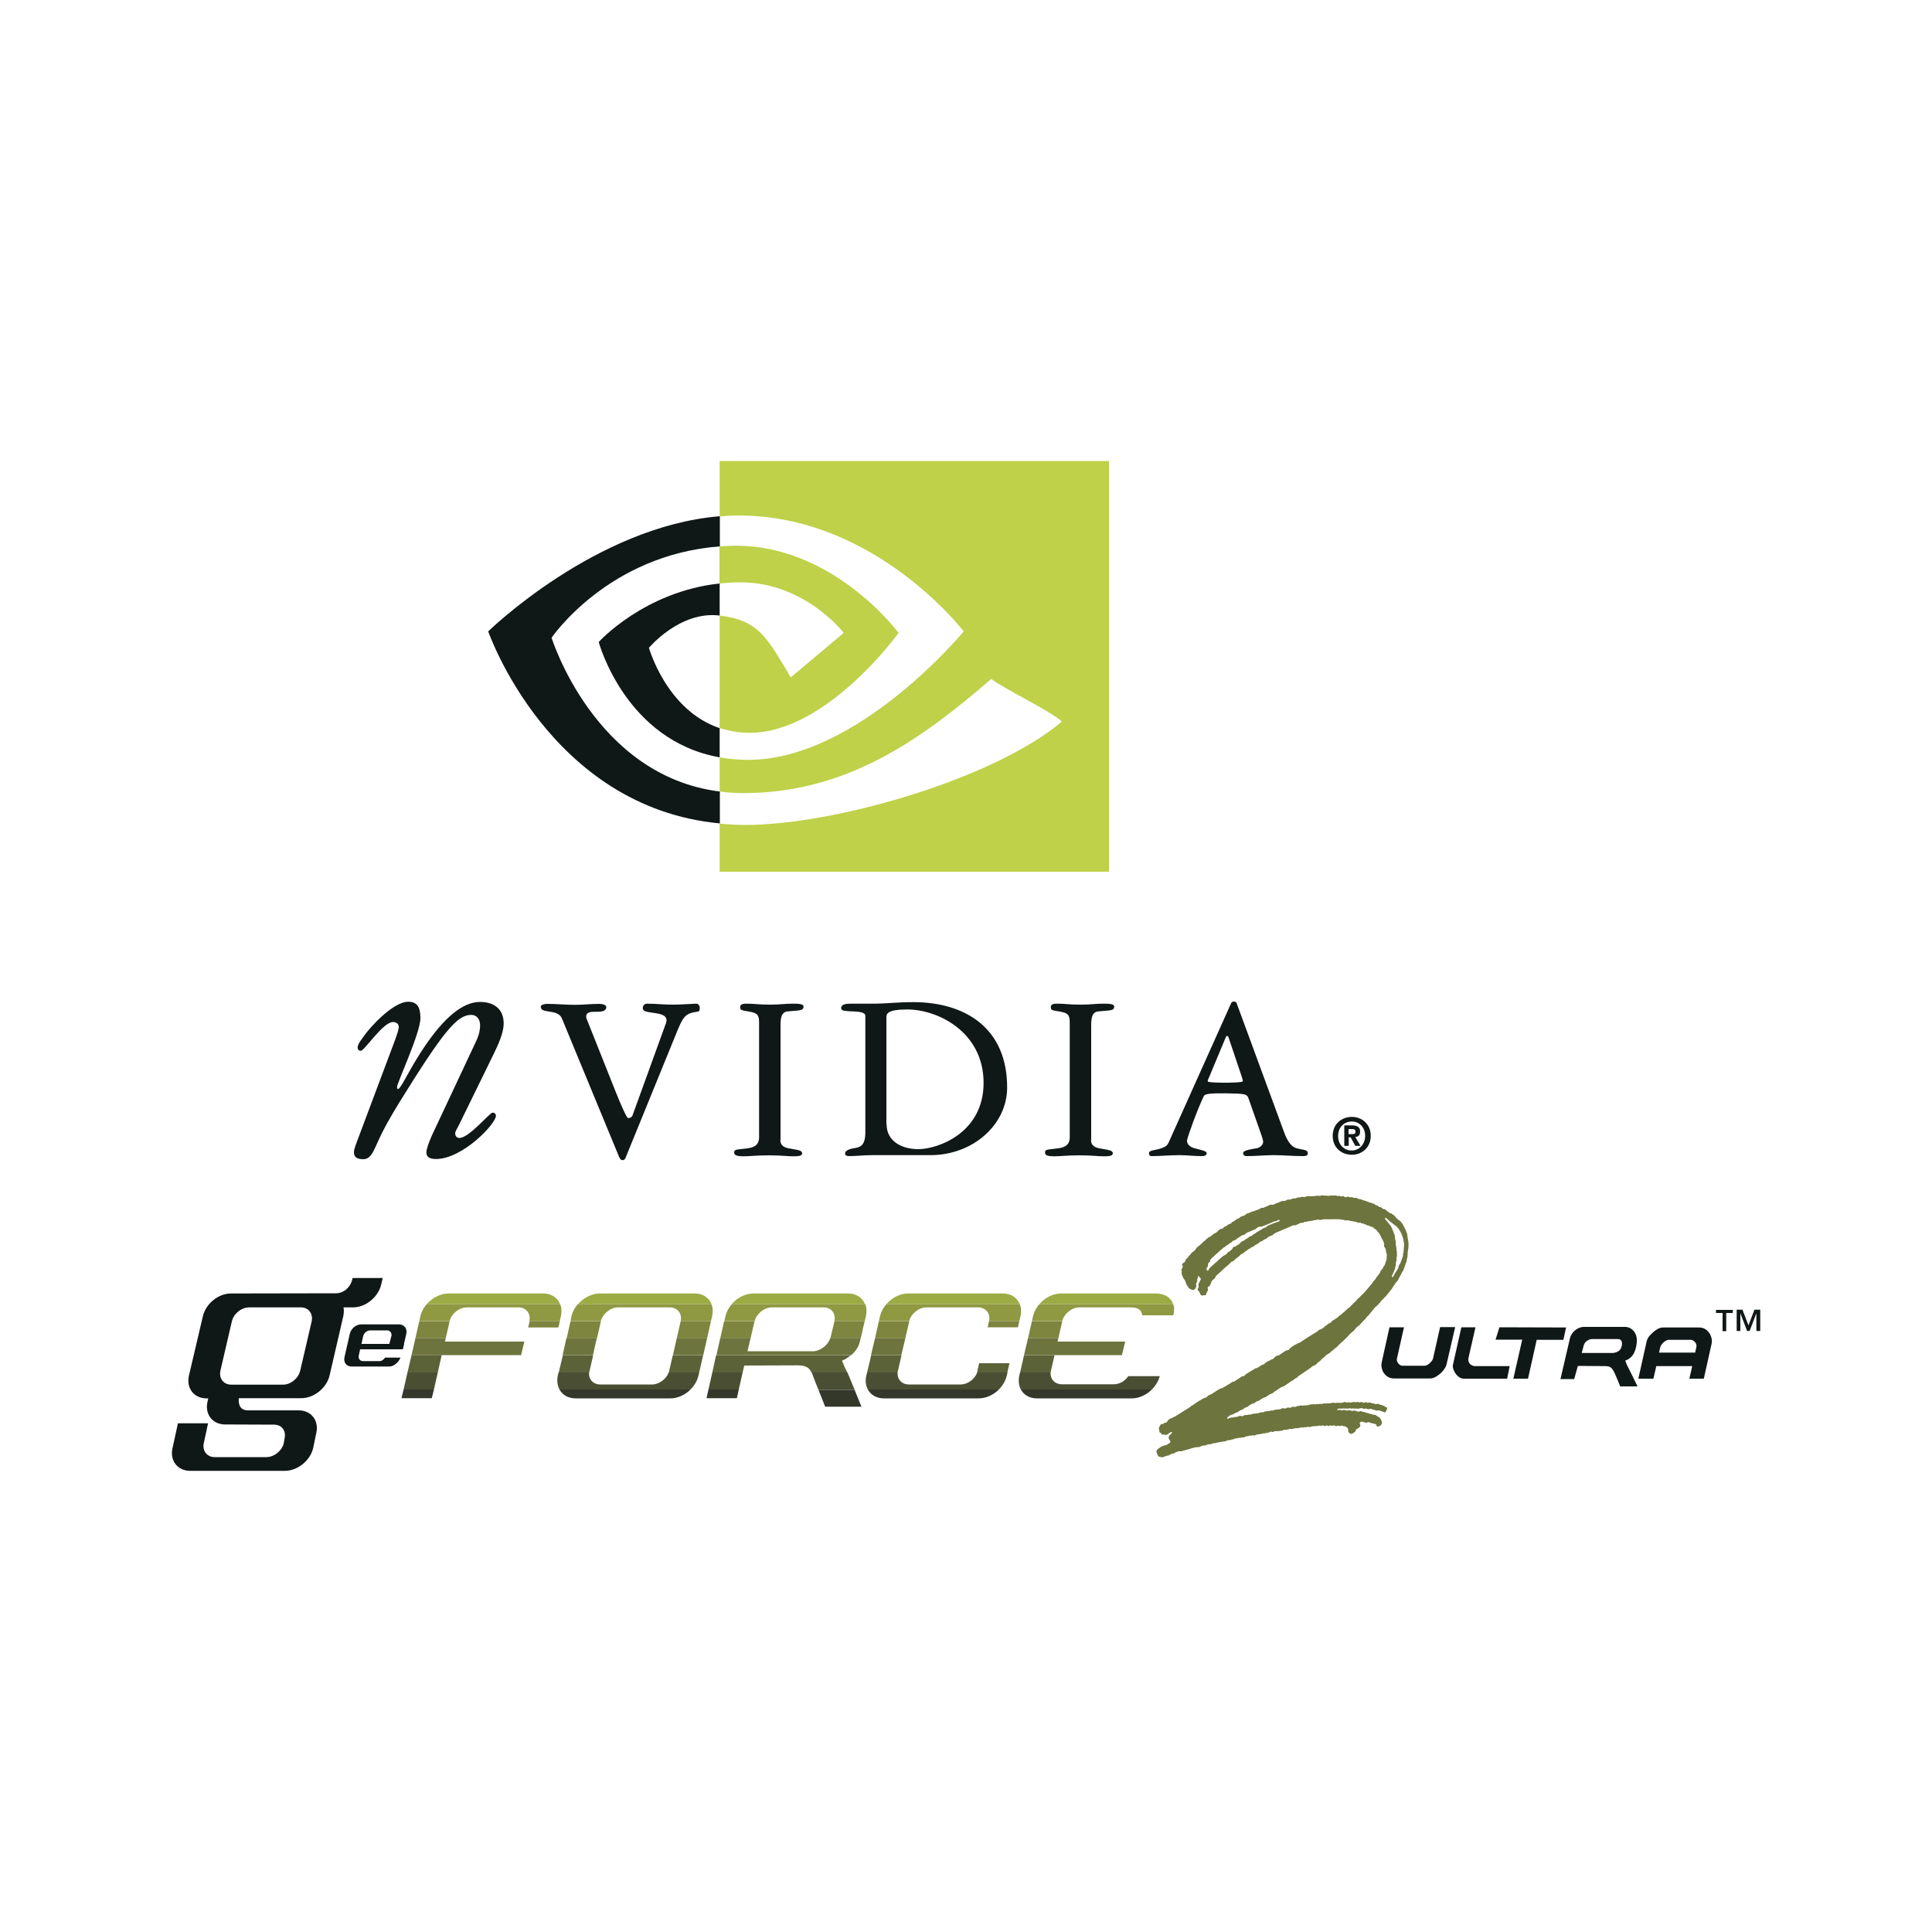 <?xml version="1.0" encoding="utf-8"?>
<!-- Generator: Adobe Illustrator 24.2.0, SVG Export Plug-In . SVG Version: 6.00 Build 0)  -->
<svg version="1.1" id="Layer_1" xmlns="http://www.w3.org/2000/svg" xmlns:xlink="http://www.w3.org/1999/xlink" x="0px" y="0px"
	 viewBox="0 0 1000 1000" style="enable-background:new 0 0 1000 1000;" xml:space="preserve">
<style type="text/css">
	.st0{fill-rule:evenodd;clip-rule:evenodd;fill:#BED149;}
	.st1{fill-rule:evenodd;clip-rule:evenodd;fill:#101817;}
	.st2{fill-rule:evenodd;clip-rule:evenodd;fill:#9CAB44;}
	.st3{fill-rule:evenodd;clip-rule:evenodd;fill:#8E9942;}
	.st4{fill-rule:evenodd;clip-rule:evenodd;fill:#7D853F;}
	.st5{fill-rule:evenodd;clip-rule:evenodd;fill:#6D743D;}
	.st6{fill-rule:evenodd;clip-rule:evenodd;fill:#5C6238;}
	.st7{fill-rule:evenodd;clip-rule:evenodd;fill:#4A4F34;}
	.st8{fill-rule:evenodd;clip-rule:evenodd;fill:#34382B;}
</style>
<g>
	<path class="st0" d="M383.1,301.4c33.7,0,53.6,26.2,53.6,26.2l-27.4,23c-12.3-20.5-16.4-29.5-36.8-32v58.2
		c4.6,1.5,9.8,2.5,15.5,2.5c39.9,0,77.1-51.7,77.1-51.7s-34.5-46.8-87-45.1c-1.9,0.1-3.8,0.2-5.7,0.3V302
		C376,301.7,379.5,301.4,383.1,301.4L383.1,301.4z"/>
	<path class="st0" d="M372.5,238.6v28.7c1.9-0.1,3.8-0.3,5.7-0.4c73-2.5,120.6,59.9,120.6,59.9s-54.7,66.5-111.6,66.5
		c-5.2,0-10.1-0.5-14.7-1.3v17.7c3.9,0.5,8,0.8,12.2,0.8c53,0,91.3-27,128.4-59.1c6.1,4.9,31.3,16.9,36.5,22.1
		C514.4,403.2,432.2,427,385.6,427c-4.5,0-8.8-0.3-13.1-0.7v24.9H574V238.6H372.5L372.5,238.6z"/>
	<path class="st1" d="M335.9,335.3c0,0,16-19.2,36.5-16.7c0,0,0.1,0,0.1,0V302c-39.1,4.2-62.6,30.3-62.6,30.3s13.6,51,62.6,59.7
		v-15.1C344.9,367.6,335.9,335.3,335.9,335.3L335.9,335.3z"/>
	<path class="st1" d="M285.5,330.1c0,0,29-42.9,87.1-47.3v-15.6c-64.3,5.2-119.9,59.6-119.9,59.6s31.5,91.1,119.9,99.4v-16.5
		C307.7,401.6,285.5,330.1,285.5,330.1L285.5,330.1z"/>
	<path class="st1" d="M237.4,582.6c-0.8,1.6-1.8,3-1.8,4c0,1.6,1,2.4,2.2,2.4c5,0,15.7-13.1,17.1-13.1c1.2,0,1.8,0.8,1.8,1.6
		c0,4.2-17.3,22.4-31,22.4c-3.6,0-5-1.2-5-3.4c0-2,1.4-5.4,2.8-8.7l23-49c1.6-3.4,2-6.1,2-8.1c0-3.2-1.8-5.4-4.6-5.4
		c-7.3,0-14.3,8.3-37.5,45.8c-4.2,6.9-7.9,13.1-11.7,21.8c-2,4.4-3.4,7.1-6.7,7.1c-3.4,0-4.8-1.2-4.8-3.6c0-1.8,1.4-5,2-6.7
		l19.2-51.2c1-2.8,2-5.5,2-6.9c0-1.6-1.2-2.6-3-2.6c-5.2,0-14.7,14.9-16.7,14.9c-1,0-1.6-0.8-1.6-1.6c0-2.2,2.4-4.6,3.6-6.5
		c2.8-4,14.7-17.3,22.6-17.3c4.8,0,6.3,3,6.3,8.5c0,7.8-12.1,33.4-12.1,35.7c0,0.4,0.2,1,0.4,1c0.6,0,1.4-1.2,2.4-2.8
		c3.6-5.9,21.4-42.3,40.1-42.3c7.7,0,12.3,4,12.3,11.1c0,5.1-3,11.3-5.2,15.9L237.4,582.6L237.4,582.6z"/>
	<path class="st1" d="M344.7,529.6c0.1-0.4,0.3-1,0.3-1.5c0-3.9-6.8-3.5-10.5-4.5c-1-0.2-1.8-0.9-1.8-1.7c0-2,1.4-2.4,2.2-2.4
		c4.5,0,8.6,0.5,13.5,0.5c3.8,0,10.6-0.5,11.9-0.5c1.2,0,1.9,1,1.9,2.2c0,0.9-0.1,1.8-1,1.9c-6.9,1-7.6,2.4-11.9,13.1l-25.6,62.8
		c-0.3,0.6-0.8,1-1.5,1c-1,0-1.4-1-1.8-1.8l-29.7-71.9c-1.2-2.3-3.8-2.8-6.3-3.2c-2.3-0.4-4.5-0.5-4.5-2.5c0-1.2,2.4-1.5,3.2-1.5
		c4.9,0,9.7,0.5,14.6,0.5c4.1,0,8.3-0.5,12.4-0.5c0.9,0,3.7,0.2,3.7,1.7c0,2.2-2.7,2.4-5.1,2.4c-2.6,0-5.3-0.1-5.3,2.6
		c0,0.4,0.1,0.8,0.3,1.2l13.1,32.9c6.5,16.5,7.9,18.3,8.3,18.3c0.6,0,1.8-0.1,2.3-1.4L344.7,529.6L344.7,529.6z"/>
	<path class="st1" d="M403.9,590c0,3.5,3,4.1,4.4,4.4c4.1,0.8,6.9,0.8,6.9,2.6c0,1.4-2.3,1.5-4.7,1.5c-3.3,0-6-0.5-12.6-0.5
		c-6.3,0-9.9,0.5-13.1,0.5c-2.9,0-4.8-0.4-4.8-1.9c0-1.7,0.8-1.5,6.6-2.2c2.3-0.3,6.3-0.9,6.3-5.7V529c0-4.1-1.4-4.7-5.1-5.4
		c-3.7-0.7-4.7-0.5-4.7-2.3c0-1.8,1.9-1.8,3.5-1.8c4,0,6,0.5,12,0.5c5.1,0,7.7-0.5,11.5-0.5c2.8,0,5.8,0,5.8,1.5
		c0,2.3-2.3,1.9-8.3,2.5c-3.5,0.4-3.6,4.2-3.6,7.6V590L403.9,590z"/>
	<path class="st1" d="M451.2,597.9c-3.7,0-8.5,0.5-11.5,0.5c-0.6,0-2.3,0-2.3-1.3c0-1,0.9-2.2,4.7-2.8c2.8-0.5,5.8-0.9,5.8-8.3
		v-60.2c0-2.4-5.4-2.2-8.7-2.4c-2.9-0.3-3.8-0.3-3.8-1.7c0-2.2,3.5-2.2,5-2.2h11.7c6.3,0,12.3-0.8,20.5-0.8
		c26.9,0,48.7,13.3,48.7,44.2c0,19.2-17.7,35-39.7,35H451.2L451.2,597.9L451.2,597.9z M458.9,581.9c0,9,8.1,12.9,16.4,12.9
		c10,0,33.8-8.3,33.8-34.3c0-26.3-23.6-38-39.5-38c-10.5,0-10.8,2.3-10.8,4.1V581.9L458.9,581.9z"/>
	<path class="st1" d="M564.7,590c0,3.5,3,4.1,4.4,4.4c4.1,0.8,6.9,0.8,6.9,2.6c0,1.4-2.3,1.5-4.7,1.5c-3.3,0-6-0.5-12.6-0.5
		c-6.3,0-9.9,0.5-13.1,0.5c-2.9,0-4.7-0.4-4.7-1.9c0-1.7,0.8-1.5,6.5-2.2c2.3-0.3,6.3-0.9,6.3-5.7V529c0-4.1-1.4-4.7-5.1-5.4
		c-3.7-0.7-4.7-0.5-4.7-2.3c0-1.8,1.9-1.8,3.5-1.8c4,0,6,0.5,12,0.5c5.1,0,7.7-0.5,11.5-0.5c2.8,0,5.8,0,5.8,1.5
		c0,2.3-2.3,1.9-8.3,2.5c-3.5,0.4-3.6,4.2-3.6,7.6V590L564.7,590z"/>
	<path class="st1" d="M646.5,569.3c-1-3.2-1.5-3.2-12.1-3.4c-8.7-0.1-10.8,0.4-11.3,1.4c-3.1,6.3-8.7,21.7-8.7,23.1
		c0,2.6,2.7,3.6,3.7,3.9c4,1,6.5,1.5,6.5,2.6c0,1.5-2,1.5-2.9,1.5c-3.5,0-7.6-0.5-11.3-0.5c-4.9,0-9.9,0.5-14.2,0.5
		c-1,0-1.5-0.4-1.5-1.5c0-1.7,3.3-1.4,6.5-2.6c2.6-0.9,3.2-1.8,3.8-3.2l32.3-72c0.3-0.5,0.8-0.7,1.3-0.7c0.8,0,1.4,0.4,1.5,0.9
		l24.2,65.8c2.4,7.1,5,8.7,6.7,9.2c3.5,1,5.9,0.6,5.9,2.6c0,1.3-1,1.5-2.6,1.5c-5.5,0-9.9-0.5-14.9-0.5c-4.7,0-9.2,0.5-14.2,0.5
		c-1.3,0-1.8-0.9-1.8-1.4c0-1.5,2.6-1.9,7.2-2.7c0.8-0.1,3.2-1.2,3.2-3.3c0-0.9-0.5-2.2-0.8-3.2L646.5,569.3L646.5,569.3
		L646.5,569.3z M625.9,557.4c-0.3,0.8-0.8,1.5-0.8,2.3c0,0.7,8.2,0.7,9.2,0.7c0.8,0,9,0,9-0.8c0-0.6-0.3-1.3-0.6-2.4l-6.8-20.2
		c-0.1-0.3-0.3-0.8-0.8-0.8c-0.3,0-0.5,0.3-0.6,0.6L625.9,557.4L625.9,557.4z"/>
	<path class="st1" d="M698,586.9v-2.5h1.6c0.9,0,2,0.1,2,1.2c0,1.2-0.6,1.4-1.6,1.4H698L698,586.9L698,586.9z M698,588.7h1.1
		l2.4,4.4h2.7l-2.7-4.6c1.4-0.1,2.5-0.8,2.5-2.8c0-2.4-1.6-3.2-4.3-3.2h-3.9v10.6h2.3V588.7L698,588.7L698,588.7z M709.5,587.9
		c0-6.2-4.7-9.8-9.8-9.8c-5.2,0-9.9,3.6-9.9,9.8c0,6.2,4.6,9.8,9.9,9.8C704.8,597.7,709.5,594.1,709.5,587.9L709.5,587.9
		L709.5,587.9z M706.6,587.9c0,4.5-3.2,7.6-7,7.6v0c-3.9,0-7-3-7-7.5c0-4.5,3.1-7.5,7-7.5C703.4,580.4,706.6,583.4,706.6,587.9
		L706.6,587.9z"/>
	<path class="st1" d="M905,686l3.1-8.1h3v11h-2V680H909l-3.4,8.9h-1.3l-3.4-8.9h-0.1v8.9h-1.9v-11h3L905,686L905,686L905,686z
		 M896.9,679.6h-3.4v9.4h-1.9v-9.4h-3.4V678h8.7V679.6L896.9,679.6z"/>
	<path class="st2" d="M299.2,675h69.1c-1.3-3.3-4.5-5.5-8.7-5.5l0,0h-49.1C306.3,669.5,302.1,671.7,299.2,675L299.2,675z"/>
	<path class="st3" d="M295.3,683.8H311c1-3.9,5-7.1,8.9-7.1h26.8c3.9,0,6.5,3.2,5.6,7.1H368l0.6-2.5c0.5-2.3,0.4-4.5-0.4-6.3h-69.1
		c-1.6,1.8-2.8,4-3.3,6.3L295.3,683.8L295.3,683.8z"/>
	<path class="st4" d="M293.3,692.7H309l2-8.7c0,0,0-0.1,0-0.1h-15.7L293.3,692.7L293.3,692.7z M350.3,692.7H366l2-8.9h-15.7
		c0,0,0,0.1,0,0.1L350.3,692.7L350.3,692.7z"/>
	<path class="st5" d="M291.2,701.5h15.7l2-8.9h-15.7L291.2,701.5L291.2,701.5z M348.3,701.5H364l2-8.9h-15.7L348.3,701.5
		L348.3,701.5z"/>
	<path class="st6" d="M289.2,710.4H305c0-0.3,0.1-0.7,0.2-1l1.8-7.8h-15.7L289.2,710.4L289.2,710.4z M346.1,710.4h15.8l2-8.8h-15.7
		l-1.8,7.8l0,0C346.4,709.7,346.3,710,346.1,710.4L346.1,710.4z"/>
	<path class="st7" d="M289.6,719.2h67.8c2-2,3.5-4.5,4.1-7.2l0.4-1.6h-15.8c-1.3,3.5-5,6.2-8.6,6.2h-26.8c-3.7,0-6.1-2.7-5.8-6.2
		h-15.8l-0.4,1.6C288.2,714.7,288.5,717.2,289.6,719.2L289.6,719.2z"/>
	<path class="st8" d="M357.4,719.2h-67.8c1.5,2.8,4.5,4.6,8.3,4.6H347C350.8,723.8,354.6,722,357.4,719.2L357.4,719.2z"/>
	<path class="st2" d="M220.9,675h69c-1.3-3.3-4.5-5.5-8.7-5.5l0,0h-49.1C228,669.5,223.8,671.7,220.9,675L220.9,675z"/>
	<path class="st3" d="M217,683.8h15.7c1-3.9,5-7.1,8.9-7.1h26.8c3.9,0,6.4,3.2,5.6,7.1h15.7l0.6-2.5c0.5-2.3,0.4-4.5-0.4-6.3h-69
		c-1.6,1.8-2.8,4-3.3,6.3L217,683.8L217,683.8z"/>
	<path class="st4" d="M215,692.7h15.7l2-8.7c0,0,0-0.1,0-0.1H217L215,692.7L215,692.7z M289.8,683.8h-15.7c0,0,0,0.1,0,0.1l-0.7,3.2
		H289L289.8,683.8L289.8,683.8z"/>
	<polygon class="st5" points="213,701.5 228.6,701.5 228.7,701.4 269.7,701.4 271.4,694.4 230.3,694.4 230.7,692.7 215,692.7 
		213,701.5 	"/>
	<polygon class="st6" points="210.9,710.4 226.6,710.4 228.6,701.5 213,701.5 210.9,710.4 	"/>
	<polygon class="st7" points="208.9,719.2 224.6,719.2 226.6,710.4 210.9,710.4 208.9,719.2 	"/>
	<polygon class="st8" points="224.6,719.2 208.9,719.2 207.8,723.7 223.5,723.7 224.6,719.2 	"/>
	<path class="st2" d="M458.8,675h69c-1.3-3.3-4.5-5.5-8.7-5.5H470C465.8,669.5,461.7,671.7,458.8,675L458.8,675z"/>
	<path class="st3" d="M454.9,683.8h15.7c1-3.9,5-7.1,8.9-7.1h26.8c3.9,0,6.5,3.2,5.6,7.1h15.7l0.6-2.5c0.5-2.3,0.4-4.5-0.4-6.3h-69
		c-1.6,1.8-2.8,4-3.3,6.3L454.9,683.8L454.9,683.8z"/>
	<path class="st4" d="M452.9,692.7h15.7l2-8.7c0,0,0-0.1,0-0.1h-15.7L452.9,692.7L452.9,692.7z M527.6,683.8h-15.7c0,0,0,0.1,0,0.1
		l-0.7,3.1h15.7L527.6,683.8L527.6,683.8z"/>
	<polygon class="st5" points="450.8,701.5 466.5,701.5 468.6,692.7 452.9,692.7 450.8,701.5 	"/>
	<path class="st6" d="M448.8,710.4h15.8c0-0.3,0.1-0.7,0.2-1l1.8-7.8h-15.7L448.8,710.4L448.8,710.4z M505.7,710.4h15.7l1.1-4.8
		h-15.7l0,0l-0.9,3.8C506,709.7,505.9,710,505.7,710.4L505.7,710.4z"/>
	<path class="st7" d="M449.2,719.2H517c2-2,3.5-4.5,4.1-7.2l0.4-1.6h-15.7c-1.3,3.5-5,6.2-8.6,6.2h-26.8c-3.6,0-6.1-2.7-5.8-6.2
		h-15.8l-0.4,1.6C447.8,714.7,448.1,717.2,449.2,719.2L449.2,719.2z"/>
	<path class="st8" d="M517,719.2h-67.8c1.5,2.8,4.5,4.6,8.3,4.6h49.1C510.4,723.8,514.2,722,517,719.2L517,719.2z"/>
	<path class="st2" d="M538,675h69.2c-1.1-3.4-4.4-5.5-8.9-5.5l0,0h-49.1C545,669.5,540.8,671.7,538,675L538,675z"/>
	<path class="st3" d="M534.1,683.8h15.7c1-3.9,5-7.1,8.9-7.1h26.8c3.2,0,5.4,1.1,5.7,4.1h16.1l0.1-0.4c0.5-2,0.4-3.8-0.1-5.4H538
		c-1.6,1.8-2.8,4-3.3,6.3L534.1,683.8L534.1,683.8z"/>
	<path class="st4" d="M532.1,692.7h15.7l2-8.7c0,0,0-0.1,0-0.1h-15.7L532.1,692.7L532.1,692.7z"/>
	<polygon class="st5" points="530,701.5 545.7,701.5 545.7,701.4 580.7,701.4 582.4,694.4 547.4,694.4 547.8,692.7 532.1,692.7 
		530,701.5 	"/>
	<path class="st6" d="M528,710.4h15.8c0-0.3,0.1-0.7,0.2-1l1.8-7.8H530L528,710.4L528,710.4z"/>
	<path class="st7" d="M528.4,719.2h67.8c1.9-1.9,3.4-4.3,4.1-6.9h-16.3c-1.7,2.5-4.5,4.2-7.6,4.2h-26.8c-3.6,0-6.1-2.7-5.8-6.2H528
		l-0.4,1.6C527,714.7,527.3,717.2,528.4,719.2L528.4,719.2z"/>
	<path class="st8" d="M596.2,719.2h-67.8c1.5,2.8,4.5,4.6,8.3,4.6h49.1C589.6,723.8,593.4,722,596.2,719.2L596.2,719.2z"/>
	<path class="st2" d="M378.7,675h69c-1.3-3.3-4.5-5.5-8.7-5.5l0,0H390C385.8,669.5,381.6,671.7,378.7,675L378.7,675z"/>
	<path class="st3" d="M374.9,683.8h15.7c1-3.9,5-7.1,8.9-7.1h26.8c4,0,6.4,3.2,5.6,7.1h15.7l0.6-2.5c0.5-2.3,0.4-4.5-0.4-6.3h-69
		c-1.6,1.8-2.8,4-3.3,6.3L374.9,683.8L374.9,683.8z"/>
	<path class="st4" d="M372.8,692.7h15.7l2-8.7l0,0c0,0,0-0.1,0-0.1h-15.7L372.8,692.7L372.8,692.7z M429.8,692.7h15.7l1.1-4.5h-0.1
		l1.1-4.4h-15.7c0,0,0,0.1,0,0.1L429.8,692.7L429.8,692.7z"/>
	<path class="st5" d="M370.8,701.5h69.6c2.4-1.9,4-4.3,4.6-6.9l0.5-2h-15.7l-0.1,0.2c-1.2,3.4-4.7,6.1-8.2,6.6
		c-10.4,0-28.8,0-34.6,0l1.6-6.8h-15.7L370.8,701.5L370.8,701.5z"/>
	<path class="st6" d="M368.7,710.4h15.7l0.8-3.6c8.2,0,26.7-0.1,27.8-0.1c4.4,0,6,1.5,7,3.7h18.5c-0.3-0.8-0.5-1.3-0.6-1.3
		c-0.9-1.8-1.4-3.4-2.1-4.8c1.7-0.7,3.2-1.7,4.4-2.7h-69.6L368.7,710.4L368.7,710.4z"/>
	<path class="st7" d="M366.7,719.2h15.7l2-8.9h-15.7L366.7,719.2L366.7,719.2z M423.6,719.2h18.7c-1.5-3.6-2.9-7-3.7-8.9h-18.5
		c0.5,1.1,0.9,2.4,1.4,3.7C421.9,715.2,422.7,717.1,423.6,719.2L423.6,719.2z"/>
	<path class="st8" d="M427.1,728.1h18.8c-1-2.4-2.3-5.7-3.6-8.8h-18.7C424.8,722.2,426.1,725.6,427.1,728.1L427.1,728.1z
		 M382.4,719.2h-15.7l-1,4.5h15.7L382.4,719.2L382.4,719.2z"/>
	<path class="st1" d="M182.5,661.5l-0.2,0.8c-0.9,4-4.4,7.1-8.4,7.1l-54.4,0.1c-6.5,0-13,5.3-14.5,11.8L97.8,712
		c-1.5,6.5,2.6,11.8,9.1,11.8h0.9l-0.4,1.7c-1.5,6.5,2.6,11.8,9.1,11.8l25.3,0.1c4,0,6.4,3.1,5.5,7.1l-0.4,2.4c-0.9,4-5,7.3-9,7.3
		h-26.8c-4,0-6.5-3.3-5.6-7.3l1.6-7.4c0-0.1,0-0.2,0.6-2.8H92.1l-2.8,12.8c-1.5,6.5,2.6,11.8,9.1,11.8h49.1
		c6.5,0,13.1-5.3,14.6-11.8l1.6-7.7c1.5-6.5-2.6-11.8-9.1-11.8h-26.2c-4.1,0-5.1-3-4.8-6.3H156c6.5,0,13.1-5.3,14.6-11.8l7.1-30.7
		c0.3-1.6,0.4-3.2,0.1-4.5h5c6.5,0,13-5.4,14.5-11.8l0.8-3.4H182.5L182.5,661.5L182.5,661.5z M161.3,684l-5.9,25.4
		c-0.9,4-4.9,7.3-8.9,7.3h-26.8c-4,0-6.5-3.3-5.6-7.3L120,684c0.9-4,4.9-7.3,9-7.3h26.8C159.7,676.7,162.2,680,161.3,684L161.3,684z
		"/>
	<path class="st1" d="M206.6,685.5h-19.7c-2.6,0-5.2,2.2-5.8,4.7l-2.8,12.3c-0.6,2.6,1,4.8,3.6,4.8h19.7c2.3,0,4.8-2.3,5.7-4.6h-8
		c-0.7,1-1.7,1.8-2.7,1.8h-8.7c-1.6,0-2.6-1.3-2.2-2.9l0.7-3.2h22.1l0.7-2.8h-0.1l1.2-5.2C210.9,687.7,209.2,685.5,206.6,685.5
		L206.6,685.5L206.6,685.5z M202.6,691.5l-1.1,4.1h-14.4l0.9-4.1c0.4-1.6,2-2.9,3.6-2.9h8.7C201.9,688.6,202.9,689.9,202.6,691.5
		L202.6,691.5z"/>
	<path class="st5" d="M729,645.1c0-0.7,0.1-1.4,0-2.1c-0.1-0.8-0.3-1.6-0.4-2.4c-0.1-0.6-0.2-1.1-0.2-1.7c-0.1-0.3-0.2-0.5-0.3-0.8
		c-0.3-0.8-0.6-1.7-1-2.4c-0.2-0.3-0.3-0.6-0.5-0.9c-0.1-0.3-0.3-0.6-0.4-0.9c-0.2-0.3-0.4-0.5-0.6-0.8c-0.1-0.2-0.3-0.4-0.4-0.6
		c-0.6-0.7-1.4-1.1-2.1-1.7c-0.4-0.4-0.8-0.9-1.2-1.4c-0.1-0.1-0.3-0.3-0.4-0.4c-0.3-0.2-0.6-0.3-0.8-0.5c-0.2-0.2-0.4-0.4-0.7-0.5
		c-0.3-0.1-0.6-0.1-0.8-0.2c-0.2-0.1-0.3-0.3-0.5-0.4c-0.6-0.4-1.2-0.9-1.7-1.4c-0.3-0.2-0.8-0.1-1.2-0.3c-0.4-0.2-1-1.1-1.5-0.9
		c-0.6,0-0.9-0.6-1.3-0.8c-0.3-0.2-0.7-0.1-0.9-0.2c-0.3-0.2-0.6-0.6-0.9-0.7c-0.2-0.1-0.5-0.1-0.7-0.2c-0.3-0.1-0.5-0.2-0.7-0.3
		c-0.2-0.1-0.4-0.1-0.7-0.1c-0.2-0.1-0.4-0.2-0.6-0.3c-0.2-0.1-0.5-0.1-0.7-0.2c-0.2-0.1-0.4-0.2-0.6-0.3c-0.2,0-0.3-0.1-0.5-0.1
		c-0.2-0.1-0.5-0.2-0.7-0.3c-0.2,0-0.5,0-0.7-0.1c-0.2-0.1-0.4-0.3-0.7-0.4c-0.6-0.1-1.1-0.2-1.7-0.3c-0.4-0.1-0.8-0.7-1.2-0.5
		c-0.3,0-0.6,0-1,0c-0.3-0.1-0.7-0.4-1.1-0.3c-0.3,0-0.6,0-0.9,0c-0.4-0.1-0.7-0.3-1.1-0.3c-0.5,0-0.8,0.3-1.3,0.3
		c-0.4,0-0.5-0.5-0.9-0.6c-0.4-0.1-0.7,0.2-1.1,0.2c-0.3,0-1-0.5-1.4-0.3c-0.1,0-0.2,0-0.3,0.1c-0.5,0-0.8-0.3-1.3-0.3
		c-0.8,0-1.7,0-2.5,0c-0.3,0-0.6,0.2-0.9,0.2c-0.3,0-0.6-0.1-0.9-0.1c-0.7,0-1.4,0-2.1-0.1c-0.3,0-0.7-0.1-1-0.1
		c-0.2,0.1-0.4,0.2-0.6,0.3c-0.9,0-1.8-0.3-2.5,0.1c-0.5,0-1.1-0.1-1.5,0.1c-0.6,0-1.1,0-1.7,0c-0.3,0-0.7-0.2-0.9-0.1
		c-0.5,0.1-0.9,0.4-1.4,0.5c-0.3,0-0.7-0.1-1-0.1c-0.5-0.1-1.1,0.1-1.5,0.3c-0.3,0-0.6-0.1-0.9,0c-0.3,0-1,0.3-1.3,0.5
		c-0.4,0-0.8-0.1-1.2,0c-0.6,0.1-1.1,0.5-1.7,0.6c-0.4,0.1-0.8-0.1-1.1,0c-0.5,0.2-1,0.4-1.5,0.7c-0.4,0.1-0.8-0.1-1.2,0
		c-0.9,0.2-1.8,0.7-2.6,1c-0.3,0.1-0.6,0.2-0.9,0.3c-0.3,0.2-0.7,0.3-1,0.5c-0.2,0.1-0.3,0.1-0.5,0.2c-0.3,0-0.6-0.1-0.9-0.1
		c-0.8,0.1-1.4,0.5-2.1,0.8c-0.5,0.2-1.1,0.4-1.6,0.7c-0.2,0.1-0.4,0.1-0.6,0.2c-0.3,0-0.6-0.1-0.9,0c-0.3,0.1-0.6,0.4-0.9,0.6
		c-0.6,0.2-1.2,0.5-1.8,0.7c-0.7,0.3-1.5,0.5-2.2,0.7c-0.4,0.1-0.7,0.4-1.1,0.5c-0.5,0.2-1,0.3-1.5,0.5c-0.4,0.2-0.7,0.7-1.2,0.9
		c-0.6,0.3-1.3,0.4-1.9,0.7c-0.4,0.2-0.6,0.6-1,0.8c-0.4,0.2-0.8,0.3-1.2,0.5c-0.4,0.2-0.7,0.6-1.1,0.9c-0.3,0.1-0.6,0.3-0.9,0.4
		c-0.4,0.2-0.6,0.7-1,0.9c-0.4,0.3-1,0.3-1.4,0.6c-0.3,0.2-0.6,0.5-0.9,0.7c-0.3,0.1-0.6,0.3-0.9,0.4c-0.3,0.2-0.6,0.6-0.9,0.8
		c-0.4,0.3-1,0.2-1.5,0.5c-0.7,0.4-1.2,1.2-1.9,1.7c-0.3,0.2-0.7,0.3-1.1,0.5c-0.4,0.3-0.8,0.7-1.2,1c-0.2,0.2-0.4,0.3-0.6,0.5
		c-0.4,0.2-0.8,0.3-1.2,0.5c-0.2,0.2-0.4,0.4-0.5,0.5c-0.3,0.2-0.6,0.5-0.8,0.7c-0.2,0.2-0.3,0.3-0.5,0.5c-0.3,0.2-0.5,0.4-0.8,0.6
		c-0.6,0.6-1.2,1.2-1.9,1.8c-0.5,0.4-1,0.8-1.5,1.2c-0.4,0.4-0.5,0.9-0.9,1.3c-0.4,0.3-0.7,0.6-1.1,0.9c-0.2,0.2-0.5,0.3-0.7,0.5
		c-0.2,0.3-0.3,0.6-0.6,0.9c-0.2,0.3-0.6,0.4-0.8,0.7c-0.2,0.3-0.2,0.6-0.4,0.8c-0.3,0.3-0.7,0.4-1,0.8c-0.3,0.4-0.2,0.9-0.5,1.3
		c-0.2,0.2-0.3,0.3-0.5,0.5c-0.3,0.2-0.7,0.3-0.9,0.6c-0.4,0.5,0.2,1,0.2,1.5c0,0.6-0.6,1-0.7,1.6c-0.1,0.4,0.2,0.7,0.2,1.1
		c0,0.3-0.2,0.6-0.1,0.9c0,0.4,0.2,0.7,0.4,1.1c0.2,0.5,0.3,1,0.6,1.4c0.2,0.3,0.5,0.6,0.7,1c0.2,0.4,0.4,0.8,0.5,1.2
		c0.1,0.3,0.2,0.6,0.3,0.9c0.2,0.4,0.5,0.8,0.8,1.2c0.2,0.2,0.3,0.6,0.5,0.8c0.3,0.2,0.6,0.3,0.9,0.5c0.4,0.1,0.8,0.4,1.2,0.4
		c0.9,0,1.7-1.2,1.7-2.1c0-0.4-0.2-0.8-0.1-1.2c0.1-0.5,0.5-0.8,0.6-1.3c0-0.2,0-0.5,0-0.7c-0.1-0.5,0.2-0.7,0.3-1.1
		c0-0.2,0-0.5,0.1-0.7c0.1-0.1,0.2-0.2,0.3-0.1c0.1,0,0.2,0.1,0.2,0.2c0.1,0.1,0.2,0.3,0.3,0.4c0.2,0.2,0.4,0.5,0.6,0.7
		c0,0.1,0.1,0.3,0,0.5c-0.1,0.2-0.2,0.4-0.3,0.6c-0.3,0.5-0.8,1.4-0.9,2c-0.1,0.4,0.2,0.7,0.1,1.2c0,0.5-0.6,0.9-0.5,1.4
		c0.1,0.5,0.6,0.8,0.9,1.2c0.2,0.4,0.3,0.8,0.5,1.2c0.2,0.4,0.7,0.7,1.1,0.7c0.2-0.1,0.5-0.1,0.7-0.2c0.3-0.1,0.6,0.1,0.8,0
		c0.2-0.1,0.3-0.2,0.4-0.4c0.1-0.3,0.1-0.7,0.3-1c0.2-0.5,0.6-0.9,0.7-1.4c0.1-0.5-0.5-0.9-0.1-1.4c0.2-0.3,0.7-0.4,1-0.7
		c0.1-0.2,0.2-0.4,0.3-0.7c0.1-0.2,0.2-0.4,0.3-0.7c0.1-0.4,0.2-0.7,0.4-1c0.2-0.3,0.5-0.5,0.7-0.7c0.4-0.3,0.7-0.6,1-1
		c0.3-0.3,0.3-0.8,0.6-1.1c0.2-0.2,0.5-0.4,0.7-0.6c0.7-0.6,1.4-1.3,2.1-1.9c0.3-0.3,0.6-0.6,0.9-0.9c1-0.8,1.9-1.7,2.9-2.5
		c0.4-0.4,0.8-0.8,1.2-1.2c0.3-0.3,0.7-0.3,1.1-0.5c0.4-0.3,0.7-0.7,1.1-1.1c0.5-0.4,1.1-0.7,1.5-1.1c0.3-0.3,0.7-0.6,1-0.9
		c0.2-0.2,0.3-0.3,0.5-0.5c0.3-0.2,0.8-0.3,1.1-0.5c0.2-0.2,0.4-0.4,0.6-0.6c0.3-0.3,0.7-0.4,1-0.6c0.3-0.2,0.5-0.5,0.8-0.7
		c0.3-0.1,0.6-0.3,0.8-0.4c0.3-0.2,0.6-0.5,1-0.7c0.4-0.2,0.8-0.3,1.2-0.5c0.3-0.2,0.5-0.6,0.9-0.8c0.4-0.3,0.9-0.4,1.3-0.6
		c0.3-0.2,0.5-0.6,0.8-0.8c0.4-0.3,0.9-0.3,1.3-0.5c0.3-0.2,0.6-0.6,1-0.8c0.4-0.2,0.9-0.3,1.3-0.6c0.4-0.3,0.7-0.7,1.1-0.9
		c0.7-0.3,1.4-0.5,2.1-0.9c0.4-0.3,0.8-0.8,1.3-1c0.6-0.3,1.3-0.6,1.9-0.8c0.9-0.4,1.8-0.8,2.7-1.2c0.5-0.2,0.9-0.3,1.3-0.5
		c1-0.5,2-0.9,3.1-1.4c0.2-0.1,0.4-0.1,0.5-0.1c0.3,0,0.7,0.1,1,0c0.6-0.3,1.2-0.6,1.9-0.9c0.2-0.1,0.4-0.2,0.6-0.3
		c0.4-0.1,0.9,0,1.3-0.1c0.3-0.1,0.6-0.4,1-0.5c0.3-0.1,0.6,0.1,1,0c0.2-0.1,0.5-0.2,0.7-0.3c0.2-0.1,0.5,0,0.7,0
		c0.3,0,0.6-0.2,0.9-0.2c0.2,0,0.4,0,0.7-0.1c0.2-0.1,0.5-0.1,0.7-0.2c0.3,0,0.6,0,0.8-0.1c0.3-0.1,0.5-0.1,0.7-0.2
		c0.7-0.1,1.5,0.2,2.2,0.1c0.4,0,0.8-0.3,1.3-0.3c0.3,0,0.7,0,1,0c0.4,0,0.8,0,1.3,0c0.3,0,0.6,0,0.9,0c1.5,0,3-0.1,4.4,0
		c0.3,0,0.5,0,0.8,0c0.4,0,0.7,0.2,1,0.3c0.3,0,0.6-0.1,1,0c0.3,0.1,0.5,0.2,0.8,0.3c0.4,0,0.7-0.1,1.1-0.1c0.2,0,0.4,0.1,0.5,0.1
		c0.2,0.1,0.4,0,0.6,0.1c0.3,0.1,0.6,0.2,0.9,0.2c0.4,0.1,0.9,0.1,1.3,0.2c0.2,0.1,0.5,0.1,0.7,0.2c0.2,0,0.4,0,0.6,0
		c0.3,0.1,0.6,0.4,0.9,0.5c0.4,0.1,0.8-0.2,1.2-0.1c0.2,0.1,0.4,0.3,0.7,0.4c0.2,0.1,0.6,0,0.8,0.1c0.2,0.1,0.5,0.2,0.7,0.4
		c0.3,0.1,0.6,0,0.8,0.2c0.3,0.1,0.5,0.4,0.7,0.4c0.3,0,0.6,0,0.8,0.1c0.3,0.1,0.5,0.4,0.8,0.5c0.3,0.1,0.7,0,0.9,0.1
		c0.4,0.2,0.8,0.6,1.1,0.9c0.3,0.2,0.7,0.5,1,0.7c0.3,0.3,0.5,0.7,0.7,1c0.2,0.2,0.3,0.3,0.5,0.5c0.2,0.3,0.5,0.7,0.7,1
		c0.2,0.4,0.4,0.9,0.6,1.3c0.3,0.5,0.5,1,0.8,1.5c0.2,0.5,0.6,1.1,0.7,1.7c0.1,0.5-0.1,1,0,1.4c0.1,0.4,0.5,0.8,0.7,1.2
		c0.2,0.5,0.2,1.1,0.3,1.6c0.1,0.5,0.2,1,0.4,1.5c0.1,0.5-0.1,1.1-0.1,1.6c0,0.4,0.1,0.7,0,1.1c-0.1,0.4-0.3,0.7-0.4,1
		c-0.2,0.6-0.4,1.2-0.6,1.8c-0.2,0.3-0.4,0.5-0.6,0.8c-0.1,0.3-0.3,0.6-0.4,0.9c-0.3,0.4-0.7,0.8-1,1.2c-0.2,0.3-0.3,0.7-0.4,1
		c-0.2,0.2-0.3,0.4-0.5,0.7c-0.1,0.2-0.3,0.4-0.4,0.6c-0.2,0.3-0.5,0.5-0.7,0.8c-0.3,0.4-0.6,0.9-0.8,1.3c-0.4,0.4-0.8,0.9-1.2,1.3
		c-0.2,0.4-0.4,0.7-0.7,1.1c-0.6,0.7-1.1,1.3-1.7,2c-0.9,1-1.7,2.1-2.6,3c-0.5,0.4-0.9,0.9-1.4,1.3c-0.2,0.3-0.5,0.5-0.7,0.8
		c-0.3,0.2-0.5,0.4-0.8,0.6c-0.3,0.3-0.6,0.7-0.8,1c-0.6,0.6-1.2,1.2-1.8,1.7c-0.1,0.2-0.3,0.3-0.4,0.5c-0.2,0.2-0.5,0.4-0.7,0.6
		c-0.1,0.2-0.3,0.3-0.4,0.5c-0.3,0.3-0.8,0.5-1.1,0.8c-0.4,0.4-0.8,0.8-1.2,1.1c-0.2,0.2-0.5,0.5-0.7,0.7c-0.3,0.2-0.6,0.4-0.8,0.6
		c-0.2,0.2-0.5,0.5-0.7,0.7c-0.3,0.2-0.6,0.4-0.9,0.6c-0.3,0.3-0.5,0.5-0.8,0.8c-0.6,0.4-1.2,0.8-1.8,1.2c-0.3,0.2-0.6,0.3-0.9,0.5
		c-0.5,0.3-0.7,0.9-1.2,1.2c-0.3,0.2-0.8,0.2-1.1,0.5c-0.2,0.2-0.5,0.4-0.7,0.6c-0.3,0.2-0.5,0.4-0.8,0.5c-0.4,0.3-0.7,0.7-1.1,1
		c-0.5,0.3-0.9,0.6-1.4,0.8c-0.3,0.1-0.6,0.1-0.8,0.3c-0.3,0.2-0.4,0.4-0.7,0.6c-0.2,0.1-0.3,0.3-0.5,0.4c-1,0.6-2,1.2-3,1.8
		c-1.4,0.9-2.9,1.8-4.3,2.8c-0.5,0.3-1,0.6-1.4,0.9c-0.1,0.1-0.3,0.2-0.4,0.2c-0.6,0-1,0.4-1.5,0.7c-0.3,0.1-0.5,0.2-0.7,0.3
		c-0.4,0.2-0.8,0.6-1.2,0.8c-0.3,0.2-0.7,0.4-1,0.7c-0.4,0.3-0.6,0.8-1,1.1c-0.3,0.2-0.8,0.1-1.2,0.3c-1.3,0.7-2.5,1.6-3.7,2.4
		c-0.2,0.1-0.3,0.2-0.5,0.2c-0.7,0-1.5,0.5-1.9,1c-0.3,0.3-0.5,0.6-0.8,0.8c-0.3,0.1-0.6,0.2-0.9,0.3c-0.3,0.2-0.5,0.4-0.8,0.5
		c-0.2,0.1-0.4,0.2-0.7,0.2c-0.3,0.2-0.6,0.4-0.9,0.6c-0.3,0.2-0.5,0.3-0.7,0.5c-0.2,0.2-0.4,0.4-0.6,0.6c-0.3,0.2-0.7,0.2-1,0.3
		c-0.7,0.4-1.4,0.9-2.1,1.4c-0.2,0.1-0.5,0.2-0.7,0.3c-0.1,0-0.2,0-0.3,0.1c-0.6,0-1,0.4-1.4,0.7c-0.6,0.3-1.1,0.7-1.7,1
		c-0.7,0.5-1.5,0.9-2.3,1.4c-0.3,0.3-0.5,0.7-0.9,0.9c-0.3,0.2-0.7,0.1-1,0.2c-0.4,0.3-0.8,0.5-1.2,0.8c-0.7,0.4-1.3,0.8-2,1.3
		c-0.2,0.1-0.4,0.2-0.6,0.4c-0.1,0.1-0.2,0.1-0.3,0.2c-0.2,0-0.5,0-0.7,0.1c-0.5,0.2-0.9,0.5-1.3,0.8c-0.7,0.4-1.3,0.8-2,1.2
		c-0.6,0.4-1.2,0.7-1.8,1.1c-0.2,0.1-0.5,0.2-0.7,0.3c-0.5,0-1,0.3-1.4,0.5c-1,0.7-2.1,1.3-3.1,2c-0.3,0.2-0.6,0.4-0.9,0.6
		c-0.4,0.2-1,0.3-1.5,0.6c-0.3,0.2-0.6,0.6-0.9,0.9c-0.4,0.3-1,0.3-1.5,0.5c-0.7,0.4-1.3,0.8-2,1.2c-1.2,0.7-2.4,1.5-3.6,2.4
		c-0.3,0.1-0.5,0.3-0.8,0.4c-0.2,0.2-0.4,0.4-0.5,0.5c-0.3,0.2-0.6,0.4-0.9,0.6c-0.4,0.3-0.9,0.5-1.3,0.8c-1.4,0.9-2.8,1.8-4.3,2.7
		c-0.8,0.5-1.6,1-2.5,1.4c-0.8,0.3-1.6,0.6-2.2,1.1c-0.4,0.3-0.6,0.8-0.9,1.2c-0.2,0.2-0.4,0.2-0.5,0.4c-0.3,0-0.6,0-0.8,0.1
		c-0.2,0.1-0.4,0.3-0.7,0.5c-0.4,0.2-0.7,0-1.1,0.2c-0.3,0.2-1.1,1.8-1.1,2.2c0,0.4,0.3,0.7,0.3,1c0,0.3-0.1,0.6,0,0.8
		c0.1,0.3,0.6,0.3,0.8,0.6c0.2,0.2,0.3,0.5,0.5,0.7c0.3,0.2,0.6,0,0.9,0c0.4,0,0.8,0.3,1.2,0.2c0.5-0.1,1.2-0.5,1.6-0.8
		c0.3-0.2,0.8-0.7,1.1-0.7c0.3,0,0.4,0.2,0.5,0.4c0,0-0.7,0.7-0.7,0.7c-0.5,0.4-1.2,1.1-1.1,1.9c0,0.4,0.3,0.9,0.5,1.2
		c0.2,0.3,0.5,0.7,0.4,1c-0.2,0.5-0.7,0.7-1.1,0.9c-0.3,0.2-0.5,0.3-0.7,0.5c-0.1,0.1-0.3,0.1-0.4,0.2c-0.5,0-1.1,0.2-1.5,0.4
		c-0.6,0-1.1,0.4-1.5,0.7c-0.7,0.5-1.9,1.1-2,2c-0.1,0.4,0.4,1.5,0.5,1.8c0.2,0.4,0.4,1,0.9,1.1c0.2,0,0.5,0.1,0.7,0.1
		c0.3,0.1,0.6,0.3,0.9,0.2c0.4,0,0.7-0.3,1.1-0.4c0.2,0,0.4-0.1,0.7-0.2c0.3-0.1,0.5-0.2,0.8-0.3c0.3-0.1,0.6,0,0.8-0.1
		c0.4-0.2,0.8-0.5,1.2-0.7c0.4-0.2,0.9-0.2,1.3-0.3c0.4-0.1,0.8-0.5,1.2-0.7c0.3-0.1,0.5-0.1,0.8-0.2c0.3-0.1,0.6-0.3,1-0.3
		c0.4,0,0.7,0.2,1,0.1c0.3-0.1,0.6-0.2,0.8-0.3c0.3-0.1,0.6-0.1,0.9-0.2c0.3-0.1,0.6-0.2,0.9-0.3c0.3-0.1,0.7-0.1,1-0.2
		c0.8-0.3,1.6-0.6,2.5-0.8c0.7-0.2,1.4-0.3,2.1-0.4c0.3,0,0.7,0,1,0c0.6-0.3,1.2-0.5,1.9-0.8c0.4-0.1,0.8,0.1,1.1,0
		c0.6-0.1,1.1-0.5,1.6-0.6c0.4-0.1,0.9,0,1.4-0.1c0.5-0.1,0.9-0.4,1.4-0.5c0.3-0.1,0.7,0,1,0c0.2-0.1,0.5-0.2,0.7-0.3
		c0.3,0,0.5,0,0.8-0.1c0.3,0,0.5-0.2,0.8-0.2c0.2,0,0.5,0,0.7,0c0.3-0.1,0.5-0.2,0.8-0.3c0.3,0,0.6,0,0.9,0c0.6-0.1,1.1-0.4,1.6-0.6
		c0.4-0.2,0.8,0,1.2-0.1c0.3,0,0.5-0.2,0.8-0.3c0.3-0.1,0.6,0,0.9-0.1c0.4-0.1,0.8-0.4,1.2-0.5c0.3-0.1,0.7,0,1,0
		c0.3-0.1,0.5-0.3,0.8-0.3c0.2-0.1,0.5,0.1,0.7,0c0.3,0,0.6-0.2,0.9-0.2c0.2,0,0.5,0,0.7,0c0.6-0.1,1.1-0.5,1.7-0.6
		c0.3,0,0.5,0,0.8-0.1c0.2-0.1,0.5-0.1,0.7-0.2c0.2,0,0.5,0,0.7,0c0.3,0,0.5-0.2,0.8-0.2c0.4,0,0.7,0.2,1,0.1c0.6-0.1,1-0.5,1.6-0.6
		c0.3,0,0.6,0,0.9,0c0.2-0.1,0.4-0.1,0.6-0.2c0.3,0,0.6,0,0.9-0.1c0.3-0.1,0.6-0.2,0.8-0.2c0.2,0,0.4,0,0.5,0
		c0.2-0.1,0.4-0.1,0.7-0.2c0.3,0,0.6,0,0.8-0.1c0.3-0.1,0.7-0.2,1-0.3c0.2-0.1,0.4-0.3,0.6-0.3c0.4-0.1,0.6,0.2,1,0.2
		c0.4,0,0.7-0.3,1-0.4c0.2,0,0.4,0,0.5,0c0.2,0,0.5-0.1,0.8-0.1c0.3,0,0.5,0.1,0.8,0.1c0.3-0.1,0.5-0.2,0.8-0.2c0.3-0.1,0.7,0,1-0.1
		c0.4-0.1,0.8-0.4,1.2-0.5c0.3,0,0.6,0.1,0.8,0.1c0.3,0,0.5-0.1,0.7-0.2c0.2,0,0.5-0.1,0.7-0.1c0.2-0.1,0.4-0.1,0.6-0.2
		c0.4-0.1,0.6,0.2,1,0.1c0.2-0.1,0.5-0.1,0.7-0.2c0.2,0,0.4,0,0.6-0.1c0.2-0.1,0.4-0.1,0.7-0.2c0.3-0.1,0.6,0.1,0.9,0.1
		c0.3,0,0.5-0.2,0.7-0.2c0.2,0,0.4,0,0.7-0.1c0.2-0.1,0.5-0.2,0.7-0.2c0.3,0,0.6,0.1,0.9,0.1c0.3-0.1,0.5-0.1,0.8-0.2
		c0.3,0,0.6,0.1,0.9,0c0.2-0.1,0.5-0.1,0.7-0.2c0.4,0,0.6,0.2,1,0.1c0.5-0.1,1.1-0.3,1.7-0.4c0.3,0,0.6,0,1,0c0.3,0,0.5-0.1,0.8-0.1
		c0.2,0,0.4,0,0.6,0c0.3-0.1,0.5-0.2,0.8-0.2c0.3,0,0.6,0.1,0.9,0.1c0.3,0,0.5-0.2,0.9-0.2c0.4,0,0.7,0.3,1.1,0.3
		c0.4,0,0.7-0.3,1.1-0.3c0.3,0,0.6,0.3,0.9,0.3c0.3,0,0.6-0.3,0.9-0.3c0.4,0,0.7,0.2,1.1,0.2c0.3-0.1,0.5-0.3,0.8-0.2
		c0.4,0,0.6,0.3,1,0.4c0.4,0,0.6-0.3,1-0.3c0.3,0,0.6,0.2,0.9,0.2c0.4,0,0.6-0.3,1-0.2c0.3,0,0.5,0.2,0.8,0.2c0.3,0.1,0.7,0.1,1,0.2
		c0.5,0.1,1.5,0.8,1.6,1.4c0.1,0.3-0.1,0.6,0,0.9c0,0.5,0.7,1.3,1.1,1.5c0.8,0.3,2.3-0.7,2.7-1.3c0.2-0.4,0.2-0.8,0.5-1.1
		c0.2-0.2,0.4-0.2,0.7-0.3c0.5-0.3,1.1-0.8,1.3-1.3c0.2-0.7-0.7-1.4-0.1-1.9c0.2-0.2,0.6-0.4,0.9-0.4c0.3,0,0.5,0.2,0.7,0.2
		c0.4,0.1,0.9,0.3,1.4,0.4c0.5,0.1,0.8-0.3,1.3-0.3c0.4,0,0.8,0.3,1.2,0.4c0.5,0.1,1,0.3,1.6,0.4c0.3,0.1,0.6,0.1,0.9,0.2
		c0.6,0.3,0.4,1.2,1,1.3c0.5,0.1,1.3-0.4,1.6-0.6c0.4-0.3,0.8-1.2,0.7-1.8c0-0.2-0.2-0.4-0.3-0.6c-0.2-0.4-0.2-0.8-0.5-1.1
		c-0.2-0.3-0.5-0.6-0.7-0.8c-0.2-0.1-0.4-0.2-0.7-0.3c-0.3-0.2-0.5-0.5-0.8-0.6c-0.5-0.3-1.2-0.3-1.7-0.4c-1.2-0.4-2.5-0.7-3.8-1.1
		c-0.5-0.2-1-0.3-1.6-0.4c-0.3-0.1-0.7-0.3-1-0.3c-0.2,0-0.6,0.1-0.8,0.3c-1.1,0-2.2-1-3.4-0.4c-0.8,0-1.6-0.7-2.5-0.2
		c-0.2,0-0.3,0-0.5,0c-0.3-0.1-1.1-0.4-1.5-0.3c-0.3,0-0.6,0.1-0.8,0.2c-0.2,0-0.5,0-0.7-0.1c-0.2-0.1-0.4-0.2-0.6-0.2
		c-0.2,0-0.6,0.1-0.7,0.3c-0.6,0-0.7-0.7-0.1-0.8c0.6-0.2,1.2-0.1,1.9-0.1c0.3,0,0.6-0.1,0.9-0.1c0.2,0,0.4,0,0.6,0.1
		c0.3,0,0.6-0.1,0.9-0.1c0.3,0.1,0.6,0.2,0.9,0.1c0.3,0,0.5-0.2,0.8-0.2c0.3,0,0.5,0.2,0.8,0.2c0.3,0,0.6-0.1,0.9-0.1
		c0.3,0,0.6,0.2,1,0.1c0.3,0,0.5-0.1,0.7-0.1c0.3,0,0.6,0.2,0.9,0.2c0.6-0.1,1.1-0.3,1.7-0.4c0.4,0,0.8,0.3,1.2,0.4
		c0.5,0,0.8-0.2,1.3-0.1c0.4,0,0.8,0.3,1.2,0.3c0.4,0,0.7-0.2,1.2-0.2c0.3,0,0.5,0.2,0.8,0.3c0.4,0.1,0.8,0.2,1.2,0.3
		c0.3,0.1,0.6,0.2,0.8,0.3c0.5,0.1,1-0.2,1.5-0.1c0.7,0.2,1.4,0.5,2,0.7c0.2,0.1,0.5,0.2,0.7,0.3c0.1,0,0.3,0,0.4,0
		c0.4-0.2,0.5-0.7,0.7-1c0.1-0.3,0.5-0.8,0.4-1.2c-0.1-0.4-0.5-0.3-0.8-0.5c-0.3-0.2-0.6-0.4-0.8-0.6c-0.6-0.3-1.3-0.4-1.9-0.6
		c-0.4-0.1-0.8-0.4-1.3-0.5c-0.3,0-0.7,0.1-0.9,0.2c-0.4,0-0.8-0.2-1.2-0.3c-0.4-0.1-0.8-0.2-1.2-0.3c-0.6-0.2-1.2-0.5-1.8-0.1
		c-0.4,0-0.7-0.2-1-0.3c-0.3-0.1-0.8,0.1-1,0.3c-0.5,0-0.9-0.4-1.3-0.4c-0.4-0.1-0.7,0.2-1.1,0.2c-0.3,0-0.5-0.2-0.7-0.2
		c-0.3-0.1-0.8,0-1.1,0.1c-0.6,0-1.2-0.3-1.7,0c-0.3,0-0.8,0-1,0.2c-0.7,0-1.2-0.4-1.8,0c-0.8,0-1.3-0.7-2.1-0.1
		c-0.1,0-0.2,0-0.3,0.1c-0.1,0-0.3,0-0.4,0.1c-0.3,0-1.2,0-1.4,0c-0.1,0-0.2,0-0.3,0c-0.5,0-1.1-0.1-1.6,0.1c-0.7,0-1.4-0.4-2,0
		c-0.5,0-0.8,0.2-1.2,0.2c-0.2,0-0.4-0.1-0.6-0.1c-0.3,0-0.7,0.1-0.9,0.2c-0.5,0-1-0.3-1.4,0c-0.1,0-0.2,0-0.3,0
		c-0.3,0-0.6,0.1-0.8,0.2c-0.6,0-1.1-0.2-1.6,0.1c-0.6,0-1.2-0.2-1.7,0.1c-0.5,0-1.1-0.2-1.5,0c-0.3,0-0.6,0-0.9,0
		c-0.3,0.1-0.6,0.2-0.9,0.3c-0.1,0-0.2,0.1-0.3,0.1c-0.3,0-0.5,0-0.8,0.1c-0.2,0-0.4,0.1-0.6,0.1c-0.3,0-0.5-0.1-0.8-0.1
		c-0.3,0.1-0.5,0.1-0.8,0.2c-0.3,0-0.6-0.2-0.9-0.2c-0.3,0-0.5,0.2-0.8,0.3c-0.2,0-0.4,0-0.7,0c-0.3,0-0.9,0.3-1.2,0.5
		c-0.2,0-0.4,0-0.6,0c-0.2,0-0.4-0.1-0.6-0.1c-0.3,0-1.3,0.4-1.5,0.6c-0.2,0-0.3,0-0.5,0c-0.2-0.1-0.4-0.2-0.6-0.2
		c-0.4,0-1.2,0.4-1.5,0.6c-0.3,0-0.6-0.1-0.9-0.2c-0.5-0.1-1.4,0.2-1.7,0.5c-0.1,0-0.2,0-0.3,0.1c-0.2,0-0.5-0.1-0.6,0
		c-0.2,0-0.5,0-0.6,0.1c-0.2,0-0.4,0-0.5,0c-0.6,0-1.4,0.3-1.8,0.5c-0.6,0-1.1-0.1-1.6,0.2c-0.5,0-1-0.1-1.4,0.2
		c-0.3,0-0.6-0.1-0.9,0c-0.5,0.1-0.9,0.4-1.3,0.5c-0.3,0.1-0.7-0.1-1,0c-0.5,0.2-1,0.3-1.5,0.5c-0.5,0.1-1.1,0-1.6,0.2
		c-0.2,0-0.5,0-0.6,0c-0.4,0-1.4,0.3-1.7,0.5c-0.3,0-0.7-0.1-1,0c-0.3,0.1-0.5,0.2-0.8,0.2c-0.3,0-0.7-0.1-1,0
		c-0.5,0.1-0.9,0.5-1.4,0.6c-0.4,0.1-0.7-0.2-1.1-0.2c-0.2,0-0.5,0.2-0.7,0.2c-0.4,0.2-0.9,0.2-1.3,0.5c-0.3,0-0.5-0.1-0.8-0.1
		c-0.3,0-0.6,0.2-0.8,0.3c-0.6,0-1.1-0.1-1.6,0.2c-0.2,0-0.3,0-0.5,0.1c-0.2,0.1-0.7,0.4-1,0.3c-0.7-0.4,1.1-1.5,1.3-1.7
		c0.5-0.3,1.1-0.3,1.5-0.5c0.5-0.3,1-0.6,1.4-0.8c0.4-0.2,0.9-0.2,1.3-0.5c0.4-0.2,0.7-0.6,1.1-0.8c0.4-0.2,0.9-0.2,1.3-0.5
		c0.4-0.2,0.7-0.5,1.1-0.8c0.4-0.2,0.9-0.3,1.3-0.5c0.7-0.5,1.4-1.1,2.2-1.5c0.4-0.2,0.9-0.2,1.3-0.4c0.5-0.2,0.9-0.7,1.3-0.9
		c0.4-0.2,0.8-0.2,1.2-0.4c0.3-0.2,0.7-0.5,1-0.7c0.3-0.2,0.7-0.4,1-0.6c0.5-0.3,1.2-0.4,1.7-0.7c0.5-0.3,1-0.7,1.5-1
		c0.2-0.1,0.4-0.3,0.6-0.4c0.3-0.1,0.6-0.1,0.9-0.3c0.5-0.2,1-0.6,1.4-1c0.2-0.2,0.5-0.3,0.8-0.5c0.8-0.5,1.5-1.1,2.3-1.6
		c0.4-0.3,1-0.3,1.4-0.5c1.1-0.7,2.2-1.4,3.2-2.1c0.3-0.2,0.6-0.5,0.9-0.7c0.4-0.2,0.8-0.3,1.1-0.5c0.3-0.2,0.5-0.6,0.8-0.8
		c0.3-0.2,0.7-0.2,0.9-0.4c0.4-0.2,0.6-0.7,0.9-0.9c0.4-0.2,0.7-0.4,1.1-0.7c1.1-0.7,2.1-1.5,3.2-2.2c0.7-0.5,1.5-1,2.2-1.5
		c0.3-0.3,0.6-0.6,1-0.8c0.3-0.2,0.6-0.3,0.9-0.4c0.3-0.1,0.6-0.3,0.8-0.5c0.3-0.3,0.7-0.7,1-1c0.4-0.3,0.9-0.7,1.3-1
		c0.3-0.3,0.6-0.6,0.9-1c0.3-0.3,0.7-0.4,1-0.7c0.2-0.3,0.5-0.5,0.7-0.8c0.7-0.6,1.5-1,2.3-1.5c0.3-0.2,0.5-0.6,0.8-0.8
		c0.3-0.3,0.7-0.5,1-0.7c0.3-0.3,0.5-0.6,0.8-0.8c0.4-0.3,0.8-0.5,1.2-0.9c0.2-0.2,0.3-0.4,0.5-0.6c0.2-0.2,0.5-0.4,0.7-0.7
		c0.1-0.1,0.3-0.3,0.4-0.4c0.3-0.3,0.7-0.5,1-0.8c0.6-0.6,1.2-1.2,1.8-1.8c0.2-0.2,0.4-0.4,0.7-0.6c0.4-0.5,0.8-1,1.3-1.5
		c0.3-0.3,0.7-0.7,1.1-1c0.3-0.3,0.6-0.4,0.9-0.7c0.5-0.6,1-1.2,1.5-1.8c0.4-0.4,0.8-0.6,1.2-0.9c0.3-0.3,0.6-0.6,0.9-0.9
		c0.6-0.6,1.2-1.4,1.8-2c0.2-0.1,0.3-0.3,0.5-0.4c0.2-0.2,0.3-0.3,0.4-0.5c0.1-0.2,0.2-0.4,0.4-0.6c0.3-0.3,0.6-0.6,0.9-0.8
		c1.2-1.4,2.3-2.9,3.5-4.3c0.5-0.5,1-0.8,1.5-1.3c0.2-0.2,0.4-0.5,0.6-0.7c0.3-0.3,0.5-0.6,0.8-0.8c0.2-0.2,0.2-0.5,0.4-0.7
		c0.2-0.2,0.4-0.4,0.7-0.6c0.3-0.3,0.5-0.6,0.8-0.9c0.3-0.3,0.6-0.5,0.8-0.8c0.6-0.8,1.3-1.5,1.9-2.3c0.5-0.6,1-1.2,1.4-1.8
		c0.2-0.3,0.3-0.7,0.6-1c0.2-0.3,0.4-0.5,0.6-0.8c0.2-0.4,0.4-0.7,0.7-1.1c0.4-0.5,0.9-0.9,1.2-1.4c0.1-0.3,0.2-0.6,0.3-0.8
		c0.2-0.3,0.3-0.5,0.5-0.8c0.1-0.2,0.2-0.5,0.3-0.7c0.2-0.3,0.4-0.5,0.5-0.8c0.2-0.3,0.2-0.6,0.4-0.9c0.2-0.4,0.5-0.7,0.7-1
		c0.1-0.3,0.2-0.6,0.3-0.9c0.2-0.7,0.5-1.3,0.7-2c0.2-0.5,0.3-0.9,0.5-1.4c0.1-0.2,0.2-0.4,0.2-0.6c0.1-0.3,0-0.6,0.1-1
		c0.1-0.3,0.2-0.7,0.3-1c0-0.2,0-0.5,0-0.7c0.1-0.3,0.1-0.5,0.1-0.8c0-0.2,0-0.5,0-0.7c0-0.3,0.1-0.5,0.1-0.8
		C729.1,645.6,729,645.4,729,645.1L729,645.1L729,645.1z M662.2,632.1c-0.4,0.3-1,0.4-1.4,0.5c-0.5,0.2-1.1,0.4-1.7,0.6
		c-0.4,0.2-0.7,0.3-1.1,0.5c-0.6,0.2-1.3,0.4-1.8,0.8c-0.3,0.2-0.6,0.5-0.9,0.7c-0.6,0.2-1.2,0.5-1.7,0.7c-0.3,0.2-0.6,0.4-0.9,0.7
		c-0.3,0.1-0.6,0.1-0.8,0.3c-0.2,0.2-0.4,0.4-0.7,0.5c-0.3,0.2-0.6,0.3-0.9,0.5c-0.2,0.2-0.4,0.4-0.6,0.5c-0.3,0.1-0.5,0.3-0.8,0.4
		c-0.3,0.2-0.6,0.6-0.9,0.8c-0.4,0.2-0.9,0.3-1.3,0.5c-0.3,0.2-0.5,0.5-0.8,0.7c-0.3,0.2-0.7,0.4-1,0.5c-0.3,0.2-0.5,0.5-0.8,0.7
		c-0.4,0.2-0.9,0.3-1.3,0.6c-0.5,0.4-1,0.9-1.5,1.4c-0.3,0.3-0.7,0.4-1.1,0.6c-0.2,0.2-0.4,0.4-0.7,0.6c-0.3,0.2-0.8,0-1,0.2
		c-0.4,0.3-0.5,0.9-0.9,1.3c-0.1,0.1-0.3,0.2-0.5,0.4c-0.2,0.2-0.4,0.3-0.5,0.5c-0.3,0.2-0.7,0.3-0.9,0.5c-0.5,0.4-0.8,1-1.3,1.3
		c-0.4,0.3-0.9,0.4-1.3,0.7c-0.2,0.2-0.4,0.4-0.6,0.5c-0.5,0.5-1.1,0.9-1.6,1.4c-0.4,0.4-0.8,0.8-1.3,1.2c-0.9,0.8-1.8,1.6-2.8,2.5
		c-0.3,0.3-0.7,0.6-0.9,0.9c-0.2,0.3-0.5,1.8-1.2,0.8c-0.6-0.8,0.2-1.4,0.5-2c0.2-0.4-0.1-1,0.1-1.4c0.2-0.4,0.6-0.5,0.9-0.9
		c0.2-0.4,0.2-1,0.4-1.3c0.3-0.3,0.6-0.5,0.9-0.8c1.2-1.3,2.6-2.3,3.8-3.5c0.4-0.4,0.8-0.7,1.2-1c0.2-0.2,0.4-0.4,0.6-0.6
		c0.3-0.2,0.6-0.3,0.9-0.5c0.3-0.3,0.6-0.5,0.9-0.8c0.2-0.2,0.5-0.2,0.7-0.3c0.3-0.2,0.5-0.5,0.8-0.7c0.3-0.2,0.6-0.3,0.9-0.5
		c0.3-0.2,0.5-0.6,0.8-0.8c0.5-0.3,1-0.3,1.5-0.6c0.3-0.2,0.5-0.5,0.8-0.7c0.3-0.2,0.6-0.3,0.9-0.5c0.3-0.2,0.6-0.5,0.9-0.7
		c0.6-0.4,1.3-0.5,2-0.8c0.4-0.2,0.7-0.7,1.1-0.9c1.4-0.6,2.9-1.2,4.3-1.8c0.5-0.2,0.8-0.6,1.2-0.9c0.3-0.2,0.6-0.3,0.9-0.4
		c0.5-0.2,0.9,0,1.4-0.1c0.4-0.2,0.8-0.4,1.2-0.5c1.7-0.6,3.3-1.4,5-2.1c0.2-0.1,0.4-0.1,0.6-0.2c0.2,0,0.5,0,0.7-0.1
		c0.4-0.1,0.8-0.3,1.1-0.6C662.2,631.3,662.6,631.7,662.2,632.1L662.2,632.1L662.2,632.1z M726.6,646.8c0,0.2-0.1,0.4-0.1,0.5
		c0,0.3,0,0.6,0,0.9c-0.1,0.3-0.3,0.6-0.3,0.9c0,0.3,0,0.7,0,1c-0.5,1.3-0.9,2.5-1.4,3.8c-0.2,0.3-0.4,0.6-0.6,0.9
		c-0.3,0.5-0.4,1.2-0.6,1.8c-0.4,0.8-1,1.5-1.5,2.3c-0.3,0.6-0.6,1.2-0.9,1.8c-0.1,0.1-0.2,0.3-0.4,0.3c-0.2,0-0.4-0.2-0.4-0.5
		c0.1-0.4,0.4-0.9,0.6-1.3c0.1-0.3,0.3-0.6,0.4-0.9c0.3-0.8,0.8-1.6,0.8-2.5c0-0.5,0.3-0.8,0.3-1.3c0.1-0.3-0.1-0.6,0-1
		c0.1-0.3,0.2-0.6,0.3-0.9c0.1-0.5,0-1,0-1.5c0.1-0.4,0.2-0.7,0.3-1.1c0-0.3-0.1-0.6-0.1-0.8c0-0.4,0-0.8,0-1.2c0-0.4-0.2-0.7-0.2-1
		c0-0.3,0.1-0.7,0-1.1c-0.1-0.5-0.2-1.1-0.4-1.7c0-0.4,0.1-0.8,0.1-1.2c-0.1-0.5-0.2-1.1-0.4-1.7c-0.1-0.5,0-1-0.1-1.5
		c-0.2-0.7-0.4-1.3-0.7-2c-0.5-1.3-0.9-2.4-1.7-3.6c-0.2-0.3-0.5-0.5-0.7-0.8c-0.2-0.3-0.4-0.5-0.6-0.8c-0.3-0.3-0.5-0.7-0.8-1
		c-0.2-0.2-0.6-0.5-0.6-0.8c0-0.2,0.2-0.4,0.3-0.5c0.5,0.2,0.8,0.6,1.2,1c0.6,0.6,1.4,1.2,2.1,1.7c0.4,0.3,0.7,0.6,1.1,0.9
		c0.6,0.4,1.2,0.8,1.7,1.4c0.6,0.6,1,1.3,1.4,2c0.1,0.2,0.3,0.4,0.4,0.7c0.4,0.7,0.6,1.5,0.9,2.3c0.1,0.3,0.2,0.6,0.3,0.9
		c0.1,0.4,0.2,0.8,0.2,1.3c0.1,0.6,0.3,1.2,0.3,1.8C726.6,645.3,726.6,646.1,726.6,646.8L726.6,646.8z"/>
	<path class="st1" d="M841.1,686.8h-21.3c-3.2,0-6.5,2.7-7.2,5.9l-4.9,21.1h7.1l1.9-6.8c4.1,0,13.8,0.1,14.4,0.1
		c3,0,3.7,1.8,4.6,3.6c0.9,1.8,2.9,6.9,2.9,6.9h9c0,0-5.3-10.8-5.4-10.9c-0.4-0.9-0.7-1.7-1-2.4c2-0.8,2.9-1.6,3.9-2.9
		c1.2-1.5,2.3-5.2,2.1-8.4C847,689.7,844.5,686.8,841.1,686.8L841.1,686.8L841.1,686.8z M819.7,696.5c0.5-2,2.4-3.4,4.4-3.4h13.3
		c2,0,2.4,1.6,2,3.6l-0.3,0.9c-0.6,1.7-2.3,2.4-4,2.7c-5.2,0-13.6,0-16.4,0L819.7,696.5L819.7,696.5z"/>
	<path class="st1" d="M748.7,706.3c-0.2,0.9-0.8,1.9-1.7,3.1c-1,1.2-2.1,2.1-3.3,2.9c-1.2,0.8-2.4,1.2-3.4,1.2h-18.7
		c-1.5,0-2.8-0.4-3.9-1.3c-1.1-0.9-1.9-2-2.3-3.3c-0.4-1.3-0.5-2.6-0.2-3.9l4-18h7.5l-3.6,16c-0.2,0.7-0.1,1.4,0.2,2
		c0.3,0.6,0.7,1.1,1.2,1.4c0.5,0.4,1,0.5,1.4,0.5h11.5c0.5,0,1-0.2,1.7-0.6c0.6-0.4,1.2-0.9,1.7-1.5c0.5-0.6,0.8-1.1,0.9-1.5
		l3.7-16.4h7.8L748.7,706.3L748.7,706.3z"/>
	<path class="st1" d="M780.1,713.6h-22.3c-1.2,0-2.3-0.4-3.2-1.3c-0.9-0.8-1.6-1.8-2.1-3c-0.5-1.1-0.6-2-0.5-2.7l4.4-19.6h7.3
		l-3.6,15.8c-0.2,0.9-0.1,1.7,0.2,2.3c0.3,0.7,0.8,1.2,1.4,1.5c0.6,0.3,1.1,0.5,1.5,0.5h18.2L780.1,713.6L780.1,713.6z"/>
	<polygon class="st1" points="776.1,687 774.1,693.4 787.9,693.4 783.3,713.6 790.9,713.6 795.4,693.5 809.2,693.5 810.6,687.1 
		776.1,687 	"/>
	<path class="st1" d="M885.6,691.7c-0.4-1.3-1.2-2.4-2.3-3.3c-1.1-0.9-2.4-1.3-3.9-1.3h-18.7c-1,0-2.2,0.4-3.4,1.2
		c-1.2,0.8-2.3,1.8-3.3,2.9c-1,1.1-1.5,2.2-1.7,3.1l-4.3,19.3h7.8l1.5-6.5h18.6l-1.5,6.5h7.5l4-18
		C886.2,694.3,886.1,693,885.6,691.7L885.6,691.7L885.6,691.7z M858.7,700.2l0.7-3.1c0.1-0.4,0.4-0.9,0.9-1.5c0.5-0.6,1-1.1,1.7-1.5
		c0.6-0.4,1.2-0.6,1.7-0.6h11.5c0.5,0,0.9,0.2,1.4,0.5c0.5,0.4,0.9,0.8,1.2,1.4c0.3,0.6,0.4,1.3,0.2,2l-0.6,2.7H858.7L858.7,700.2z"
		/>
</g>
</svg>
